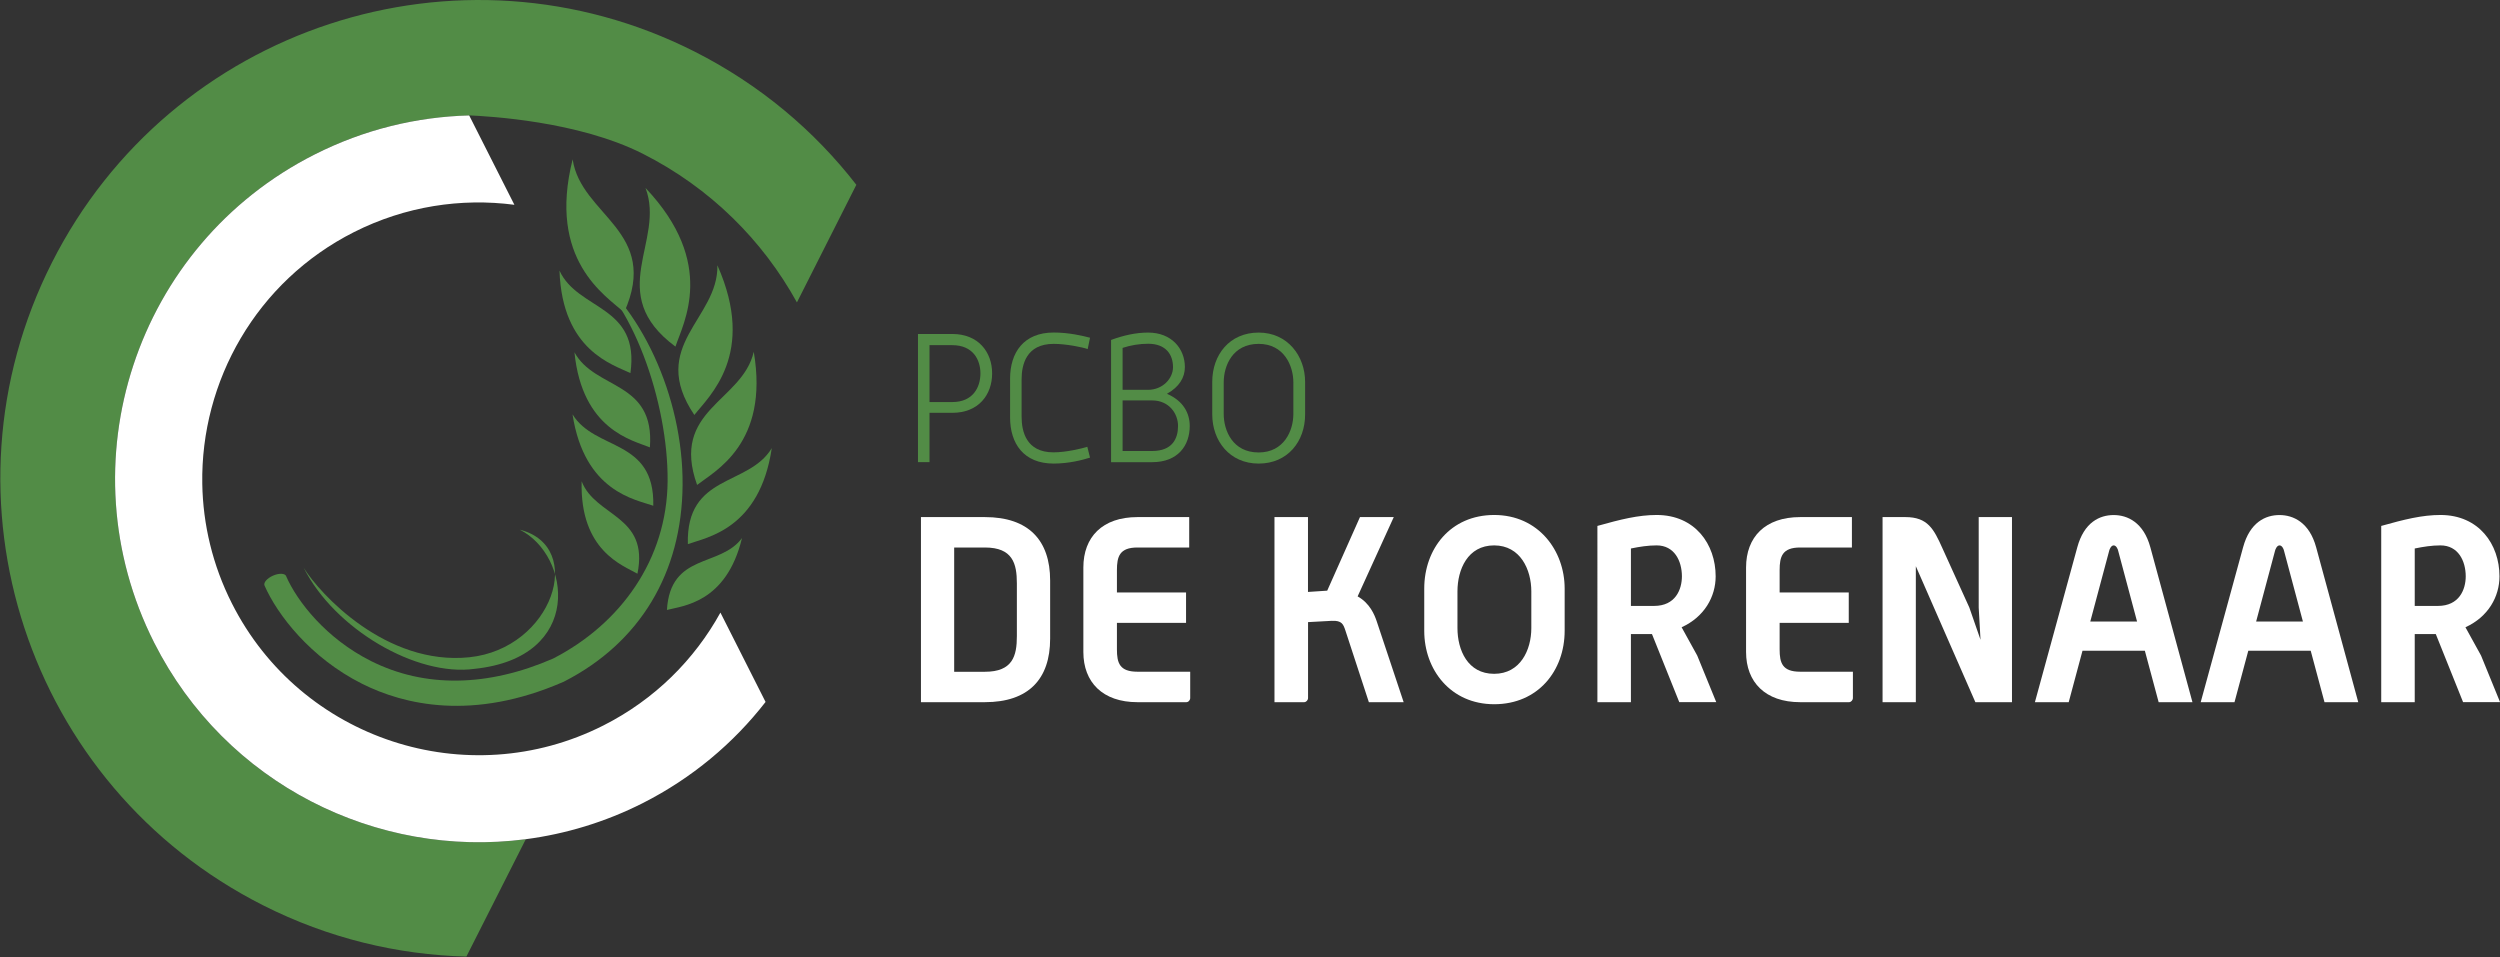 <?xml version="1.0" encoding="utf-8"?>
<!-- Generator: Adobe Illustrator 27.8.1, SVG Export Plug-In . SVG Version: 6.00 Build 0)  -->
<svg version="1.1" id="Laag_1" xmlns="http://www.w3.org/2000/svg" xmlns:xlink="http://www.w3.org/1999/xlink" x="0px" y="0px"
	 viewBox="0 0 427.49 163.69" style="enable-background:new 0 0 427.49 163.69;" xml:space="preserve">
<rect x="0" y="0" width="427.49" height="163.69" fill="#333333" stroke="none"/>
<style type="text/css">
	.st0{fill:#FFFFFF;}
	.st1{fill:#528C46;}
</style>
<g>
	<g>
		<path class="st0" d="M168.41,120.07h-10.93V88.42h10.93c7.47,0,11.16,3.96,11.16,10.84v9.96
			C179.57,116.11,175.88,120.07,168.41,120.07z M173.88,99.75c0-3.38-0.71-6.13-5.47-6.13h-5.25v21.25h5.25
			c4.76,0,5.47-2.71,5.47-6.09V99.75z"/>
		<path class="st0" d="M202.86,120.07h-8.36c-5.96,0-9.25-3.42-9.25-8.58V97.04c0-5.2,3.24-8.62,9.25-8.62h8.85v5.2h-8.85
			c-3.07,0-3.51,1.56-3.51,3.87v3.82h11.82v5.2h-11.82v4.53c0,2.31,0.44,3.82,3.51,3.82h9.02v4.49
			C203.53,119.71,203.22,120.07,202.86,120.07z"/>
		<path class="st0" d="M234.07,120.07l-4-12.22c-0.36-1.07-0.58-1.78-2.36-1.69l-4.04,0.22v12.98c0,0.36-0.31,0.71-0.67,0.71h-5.07
			V88.42h5.73v12.8l3.29-0.22l5.6-12.58h5.78l-6.18,13.56c2.09,1.16,2.89,3.16,3.25,4.22l4.62,13.87H234.07z"/>
		<path class="st0" d="M255.5,120.42c-7.47,0-11.96-5.91-11.96-12.54v-7.24c0-6.8,4.49-12.58,11.96-12.58
			c7.56,0,12.05,6.09,12.05,12.58v7.24C267.54,114.69,263.01,120.42,255.5,120.42z M261.85,101.13c0-3.73-1.87-7.87-6.36-7.87
			c-4.53,0-6.27,4.13-6.27,7.87v6.27c0,3.73,1.73,7.82,6.27,7.82c4.49,0,6.36-4.09,6.36-7.82V101.13z"/>
		<path class="st0" d="M287.15,120.07l-4.67-11.65h-3.6v11.65h-5.73V89.93c3.96-1.11,6.98-1.87,10.13-1.87
			c6.58,0,10.09,5.02,10.09,10.49c0,3.47-1.91,6.93-5.82,8.71l2.67,4.84l3.25,7.96H287.15z M283.28,93.26
			c-1.47,0-2.89,0.22-4.4,0.53v9.82h3.96c3.65,0,4.76-2.8,4.76-5.07C287.59,95.89,286.3,93.26,283.28,93.26z"/>
		<path class="st0" d="M316.18,120.07h-8.36c-5.96,0-9.25-3.42-9.25-8.58V97.04c0-5.2,3.25-8.62,9.25-8.62h8.85v5.2h-8.85
			c-3.07,0-3.51,1.56-3.51,3.87v3.82h11.82v5.2h-11.82v4.53c0,2.31,0.45,3.82,3.51,3.82h9.02v4.49
			C316.84,119.71,316.53,120.07,316.18,120.07z"/>
		<path class="st0" d="M337.78,120.07L327.6,96.82v23.25h-5.69V88.42h3.91c3.82,0,4.85,2.04,6.31,5.29l4.62,10.18l1.91,5.51
			l-0.31-5.51V88.42h5.69v31.65H337.78z"/>
		<path class="st0" d="M369.12,120.07l-2.36-8.8H356.1l-2.36,8.8h-5.78l7.25-26.49c1.16-4.27,3.82-5.51,6.22-5.51
			c2.36,0,5.11,1.25,6.27,5.51l7.2,26.49H369.12z M362.19,94.15c-0.04-0.22-0.31-0.89-0.76-0.89c-0.44,0-0.71,0.67-0.76,0.89
			l-3.24,12.13h8L362.19,94.15z"/>
		<path class="st0" d="M397.48,120.07l-2.36-8.8h-10.67l-2.36,8.8h-5.78l7.25-26.49c1.16-4.27,3.82-5.51,6.22-5.51
			c2.36,0,5.11,1.25,6.27,5.51l7.2,26.49H397.48z M390.55,94.15c-0.04-0.22-0.31-0.89-0.76-0.89c-0.44,0-0.71,0.67-0.76,0.89
			l-3.24,12.13h8L390.55,94.15z"/>
		<path class="st0" d="M421.18,120.07l-4.67-11.65h-3.6v11.65h-5.73V89.93c3.96-1.11,6.98-1.87,10.13-1.87
			c6.58,0,10.09,5.02,10.09,10.49c0,3.47-1.91,6.93-5.82,8.71l2.67,4.84l3.25,7.96H421.18z M417.31,93.26
			c-1.47,0-2.89,0.22-4.4,0.53v9.82h3.96c3.65,0,4.76-2.8,4.76-5.07C421.62,95.89,420.33,93.26,417.31,93.26z"/>
	</g>
	<g>
		<path class="st1" d="M162.85,70.59h-3.91v8.43h-1.97V57.11h5.88c4.46,0,6.8,3.11,6.8,6.74C169.65,67.52,167.31,70.59,162.85,70.59
			z M162.82,59.02h-3.88v9.73h3.91c3.57,0,4.8-2.59,4.8-4.89C167.65,61.52,166.39,59.02,162.82,59.02z"/>
		<path class="st1" d="M180.17,79.27c-5.14,0-7.45-3.45-7.45-7.88v-6.65c0-4.43,2.31-7.88,7.45-7.88c2.59,0,4.92,0.55,6.22,0.89
			l-0.4,1.94c-0.86-0.31-3.66-0.89-5.82-0.89c-4.71,0-5.48,3.6-5.48,6.06v6.4c0,2.49,0.77,6.09,5.45,6.09
			c2.19,0,4.96-0.68,5.79-0.95l0.46,1.85C185.1,78.66,182.76,79.27,180.17,79.27z"/>
		<path class="st1" d="M197.01,79.03h-7.02v-20.9c2.09-0.77,4.19-1.26,6.34-1.26c4,0,6.28,2.74,6.28,5.91
			c0,1.78-0.98,3.39-3.02,4.52v0.06c2.77,1.2,3.85,3.32,3.85,5.48C203.44,76.17,201.44,79.03,197.01,79.03z M196.33,58.78
			c-1.45,0-3.02,0.25-4.37,0.71v7.17h4.34c2.49,0,4.28-1.91,4.28-3.88C200.58,60.71,199.44,58.78,196.33,58.78z M197.01,68.47h-5.05
			v8.65h5.05c3.48,0,4.43-2.15,4.43-4.28C201.44,70.72,199.9,68.47,197.01,68.47z"/>
		<path class="st1" d="M215.23,79.27c-4.99,0-7.94-3.91-7.94-8.4V65.3c0-4.62,2.95-8.43,7.94-8.43c4.96,0,7.94,4.03,7.94,8.43v5.57
			C223.17,75.49,220.18,79.27,215.23,79.27z M221.16,65.39c0-2.86-1.6-6.59-5.94-6.59c-4.43,0-5.97,3.72-5.97,6.59v5.39
			c0,2.86,1.54,6.59,5.97,6.59c4.34,0,5.94-3.72,5.94-6.59V65.39z"/>
	</g>
	<path class="st1" d="M118.75,8.81C78.44-11.56,29.24,4.6,8.87,44.92c-20.38,40.31-4.21,89.51,36.11,109.88
		c11.17,5.65,23.03,8.47,34.77,8.77l10.16-20.07c-25.44,3.33-51.31-9.4-63.54-33.59c-15.48-30.63-3.2-68.02,27.44-83.5
		c8.49-4.29,17.5-6.44,26.41-6.66l0.03-0.02c3.27,0.16,18.57,0.95,29.67,6.56c11.57,5.85,20.52,14.85,26.35,25.42l10.16-20.11
		C139.24,22.32,129.92,14.46,118.75,8.81z"/>
	<path class="st0" d="M53.81,26.41c-30.64,15.48-42.92,52.86-27.44,83.5c12.23,24.19,38.1,36.92,63.54,33.59
		c6.77-0.89,13.52-2.9,19.96-6.15c8.49-4.3,15.56-10.27,21.04-17.32l-0.02-0.04l-7.7-15.24c-4.43,8.04-11.24,14.87-20.03,19.31
		c-23.26,11.76-51.75,2.4-63.5-20.87c-3.32-6.56-4.95-13.54-5.07-20.44c-0.3-17.56,9.24-34.62,25.94-43.06
		c8.8-4.44,18.33-5.86,27.43-4.67l-0.04-0.08l-7.69-15.2C71.31,19.97,62.3,22.12,53.81,26.41z"/>
	<g>
		<path class="st1" d="M106.73,53.42c-3.14-2.86-13.15-8.91-8.81-26.17C99.36,36.93,112.97,39.47,106.73,53.42z"/>
		<path class="st1" d="M115.5,59.27c1.33-4.03,7.11-14.21-5.12-27.13C113.85,41.29,103.23,50.16,115.5,59.27z"/>
		<path class="st1" d="M111.71,86.48c-3.02-1.07-11.77-2.35-13.81-15.63C101.74,77.16,111.96,74.94,111.71,86.48z"/>
		<path class="st1" d="M109,98.1c-2.46-1.41-9.87-3.91-9.54-15.8C101.81,88.4,111.05,88.09,109,98.1z"/>
		<path class="st1" d="M107.8,63.8c-2.94-1.45-11.66-3.8-12.13-17.53C98.81,53.14,109.45,52.12,107.8,63.8z"/>
		<path class="st1" d="M111.13,76.5c-2.95-1.22-11.57-2.95-12.9-16.26C101.73,66.71,112,65.05,111.13,76.5z"/>
		<path class="st1" d="M118.73,70.96c2.44-3.15,10.72-10.35,3.94-25.6C122.88,54.53,110.72,59.07,118.73,70.96z"/>
		<path class="st1" d="M119.2,82.92c3-2.34,12.37-7.04,9.69-22.76C126.92,68.7,114.59,70.03,119.2,82.92z"/>
		<path class="st1" d="M117.62,93.04c3.15-1.14,12.29-2.51,14.35-16.41C127.99,83.24,117.3,80.97,117.62,93.04z"/>
		<path class="st1" d="M114.04,104.3c2.64-0.7,10.16-1.16,12.84-12.3C123.16,97.08,114.64,94.47,114.04,104.3z"/>
		<path class="st1" d="M99.24,45.08c8.89,5.92,15.02,23.76,14.92,37.18c-0.1,13.38-8.02,24.41-19.58,30.35
			c-11.2,4.88-21.96,5.03-31.13,0.43c-7.7-3.86-12.61-10.18-14.5-14.46c-0.01-0.02-0.01-0.05-0.02-0.07
			c-0.21-0.49-1.22-0.53-2.24-0.08c-1.02,0.45-1.67,1.2-1.46,1.69h0c0,0,0,0,0,0l0,0l0,0c2.18,4.98,7.85,12.37,16.66,16.79
			c7.17,3.6,18.97,6.46,34.49-0.33l0.05-0.02l0.05-0.03c12.94-6.63,20.13-18.56,20.24-33.6C116.84,67.84,109.49,51.91,99.24,45.08z"
			/>
		<path class="st1" d="M51.92,97.07c2.74,4.46,14.09,16.79,28.33,15.32c14.24-1.48,20.01-18.93,8.62-21.82
			c8.76,4.38,11.04,21.84-7.73,23.8C71.21,115.74,57.21,107.57,51.92,97.07z"/>
	</g>
</g>
</svg>
